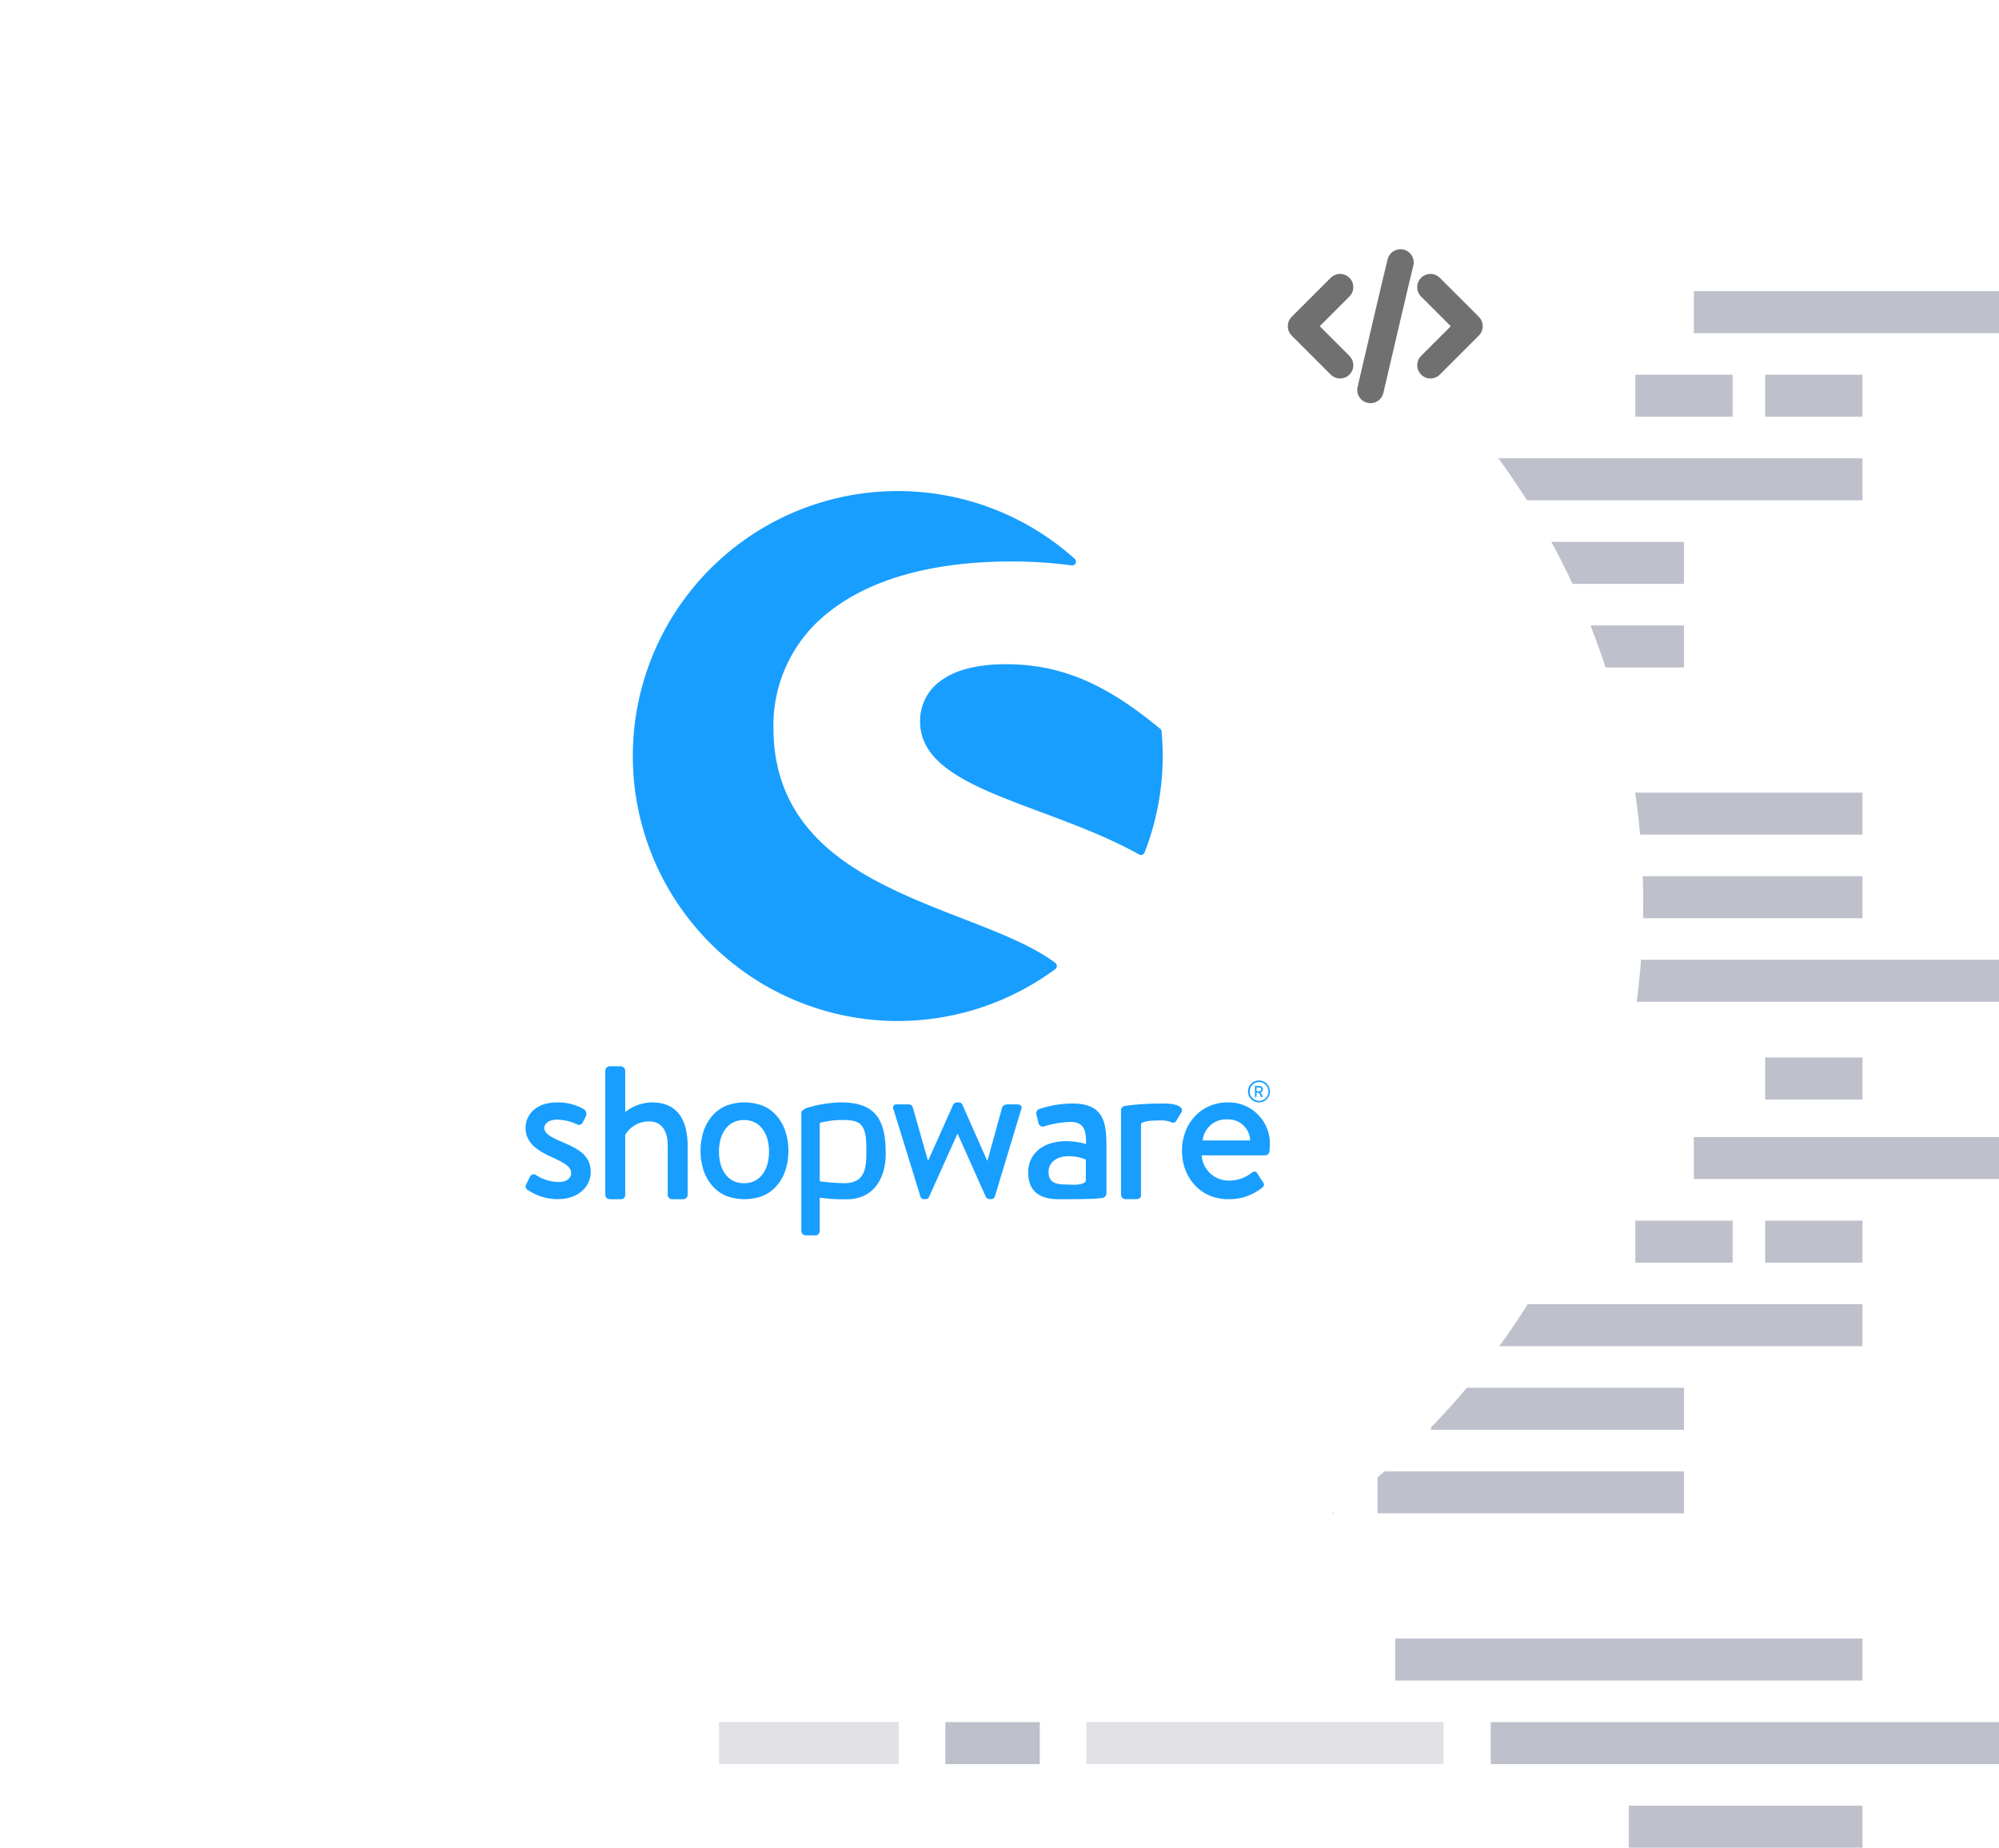 <?xml version="1.0" encoding="UTF-8"?>
<svg xmlns="http://www.w3.org/2000/svg" xmlns:xlink="http://www.w3.org/1999/xlink" width="453.18" height="418.849" viewBox="0 0 453.18 418.849">
  <defs>
    <filter id="Ellipse_3" x="0" y="0" width="407.021" height="409.336" filterUnits="userSpaceOnUse">
      <feOffset dy="3"></feOffset>
      <feGaussianBlur stdDeviation="11.5" result="blur"></feGaussianBlur>
      <feFlood flood-color="#000030" flood-opacity="0.231"></feFlood>
      <feComposite operator="in" in2="blur"></feComposite>
      <feComposite in="SourceGraphic"></feComposite>
    </filter>
    <filter id="Ellipse_5" x="247.814" y="10.921" width="132.557" height="132.048" filterUnits="userSpaceOnUse">
      <feOffset dy="3"></feOffset>
      <feGaussianBlur stdDeviation="11.5" result="blur-2"></feGaussianBlur>
      <feFlood flood-color="#000030" flood-opacity="0.231"></feFlood>
      <feComposite operator="in" in2="blur-2"></feComposite>
      <feComposite in="SourceGraphic"></feComposite>
    </filter>
  </defs>
  <g id="technologie_shopware" transform="translate(-1186.821 -731.5)">
    <g id="Gruppe_806" data-name="Gruppe 806" transform="translate(66.487 -23.309)">
      <g id="Gruppe_528" data-name="Gruppe 528" transform="translate(1237.273 820.806)">
        <g id="Gruppe_469" data-name="Gruppe 469" transform="translate(46.067 173.733)">
          <g id="Gruppe_491" data-name="Gruppe 491" transform="translate(0 0)">
            <rect id="Rechteck_56" data-name="Rechteck 56" width="52.964" height="9.521" transform="translate(206.255 169.598)" fill="#bec1cc"></rect>
            <rect id="Rechteck_57" data-name="Rechteck 57" width="115.218" height="9.521" transform="translate(174.955 150.652)" fill="#bec1cc"></rect>
            <rect id="Rechteck_58" data-name="Rechteck 58" width="21.405" height="9.521" transform="translate(51.312 150.652)" fill="#bec1cc"></rect>
            <rect id="Rechteck_59" data-name="Rechteck 59" width="40.754" height="9.521" transform="translate(0 150.652)" fill="#e1e1e6"></rect>
            <rect id="Rechteck_60" data-name="Rechteck 60" width="80.975" height="9.521" transform="translate(83.275 150.652)" fill="#e1e1e6"></rect>
            <rect id="Rechteck_61" data-name="Rechteck 61" width="105.929" height="9.521" transform="translate(153.29 131.705)" fill="#bec1cc"></rect>
            <rect id="Rechteck_63" data-name="Rechteck 63" width="69.478" height="9.521" transform="translate(149.277 93.811)" fill="#bec1cc"></rect>
            <rect id="Rechteck_64" data-name="Rechteck 64" width="89.794" height="9.521" transform="translate(49.601 93.811)" fill="#e1e1e6"></rect>
            <rect id="Rechteck_65" data-name="Rechteck 65" width="32.464" height="9.521" transform="translate(8.038 93.811)" fill="#e1e1e6"></rect>
            <rect id="Rechteck_72" data-name="Rechteck 72" width="32.464" height="9.521" transform="translate(123.162 36.971)" fill="#e1e1e6"></rect>
            <rect id="Rechteck_73" data-name="Rechteck 73" width="57.373" height="9.521" transform="translate(161.381 74.865)" fill="#bec1cc"></rect>
            <rect id="Rechteck_74" data-name="Rechteck 74" width="82.698" height="9.521" transform="translate(176.521 55.917)" fill="#bec1cc"></rect>
            <rect id="Rechteck_76" data-name="Rechteck 76" width="22.058" height="9.521" transform="translate(237.16 36.971)" fill="#bec1cc"></rect>
            <rect id="Rechteck_680" data-name="Rechteck 680" width="22.058" height="9.521" transform="translate(237.16)" fill="#bec1cc"></rect>
            <rect id="Rechteck_676" data-name="Rechteck 676" width="22.058" height="9.521" transform="translate(207.726 36.971)" fill="#bec1cc"></rect>
            <rect id="Rechteck_77" data-name="Rechteck 77" width="69.181" height="9.521" transform="translate(220.993 18.024)" fill="#bec1cc"></rect>
            <rect id="Rechteck_78" data-name="Rechteck 78" width="25.53" height="9.521" transform="translate(62.014 56.131)" fill="#bec1cc"></rect>
          </g>
        </g>
        <g id="Gruppe_490" data-name="Gruppe 490" transform="translate(0 0)">
          <rect id="Rechteck_56-2" data-name="Rechteck 56" width="161.001" height="9.521" transform="translate(175.24 151.574)" fill="#bec1cc"></rect>
          <rect id="Rechteck_57-2" data-name="Rechteck 57" width="84.264" height="9.521" transform="translate(221.022 132.628)" fill="#bec1cc"></rect>
          <rect id="Rechteck_58-2" data-name="Rechteck 58" width="21.405" height="9.521" transform="translate(51.596 132.628)" fill="#bec1cc"></rect>
          <rect id="Rechteck_59-2" data-name="Rechteck 59" width="40.754" height="9.521" transform="translate(0 132.628)" fill="#e1e1e6"></rect>
          <rect id="Rechteck_60-2" data-name="Rechteck 60" width="126.712" height="9.521" transform="translate(83.605 132.628)" fill="#e1e1e6"></rect>
          <rect id="Rechteck_61-2" data-name="Rechteck 61" width="105.929" height="9.521" transform="translate(199.357 113.681)" fill="#bec1cc"></rect>
          <rect id="Rechteck_63-2" data-name="Rechteck 63" width="69.478" height="9.521" transform="translate(195.344 75.787)" fill="#bec1cc"></rect>
          <rect id="Rechteck_64-2" data-name="Rechteck 64" width="89.794" height="9.521" transform="translate(95.669 75.787)" fill="#e1e1e6"></rect>
          <rect id="Rechteck_65-2" data-name="Rechteck 65" width="32.464" height="9.521" transform="translate(54.105 75.787)" fill="#e1e1e6"></rect>
          <rect id="Rechteck_72-2" data-name="Rechteck 72" width="32.464" height="9.521" transform="translate(169.23 18.947)" fill="#e1e1e6"></rect>
          <rect id="Rechteck_73-2" data-name="Rechteck 73" width="57.373" height="9.521" transform="translate(207.449 56.841)" fill="#bec1cc"></rect>
          <rect id="Rechteck_74-2" data-name="Rechteck 74" width="82.698" height="9.521" transform="translate(222.588 37.893)" fill="#bec1cc"></rect>
          <rect id="Rechteck_76-2" data-name="Rechteck 76" width="22.058" height="9.521" transform="translate(283.228 18.947)" fill="#bec1cc"></rect>
          <rect id="Rechteck_676-2" data-name="Rechteck 676" width="22.058" height="9.521" transform="translate(253.793 18.947)" fill="#bec1cc"></rect>
          <rect id="Rechteck_77-2" data-name="Rechteck 77" width="69.181" height="9.521" transform="translate(267.06 0)" fill="#bec1cc"></rect>
          <rect id="Rechteck_78-2" data-name="Rechteck 78" width="25.53" height="9.521" transform="translate(108.081 38.107)" fill="#bec1cc"></rect>
        </g>
      </g>
      <g id="Gruppe_472" data-name="Gruppe 472" transform="translate(1154.834 786.309)">
        <g id="Gruppe_468" data-name="Gruppe 468" transform="translate(0 0)">
          <g id="Gruppe_806-2" data-name="Gruppe 806">
            <g transform="matrix(1, 0, 0, 1, -34.5, -31.5)" filter="url(#Ellipse_3)">
              <ellipse id="Ellipse_3-2" data-name="Ellipse 3" cx="169.011" cy="170.168" rx="169.011" ry="170.168" transform="translate(34.5 31.5)" fill="#fff"></ellipse>
            </g>
            <g id="shopware_logo_blue-RGB_VER" transform="translate(53.223 48.37)">
              <g id="XMLID_985_" transform="translate(55.703 31.43)">
                <path id="XMLID_987_" d="M158.988,138.414c-5.224-3.931-12.918-6.914-21.063-10.073-9.7-3.763-20.689-8.023-28.941-14.585-9.346-7.442-13.9-16.826-13.9-28.7A32.475,32.475,0,0,1,107.874,58.7c9.377-7.381,23.587-11.289,41.087-11.289A101.385,101.385,0,0,1,162.7,48.3a.859.859,0,0,0,.688-1.491,60.065,60.065,0,1,0-4.405,93,.877.877,0,0,0,.352-.688A.836.836,0,0,0,158.988,138.414Z" transform="translate(-63.17 -31.43)" fill="#189eff"></path>
                <path id="XMLID_986_" d="M203.117,98.015a.874.874,0,0,0-.306-.589c-12.536-10.4-22.677-14.647-35-14.647-6.578,0-11.618,1.316-14.983,3.916a11.1,11.1,0,0,0-4.459,9.071c0,10.318,12.612,15.021,27.213,20.467,7.526,2.807,15.3,5.706,22.448,9.675a.9.9,0,0,0,.421.107.754.754,0,0,0,.291-.054.865.865,0,0,0,.512-.5,59.934,59.934,0,0,0,4.115-21.9C203.369,101.8,203.285,99.927,203.117,98.015Z" transform="translate(-83.206 -43.506)" fill="#189eff"></path>
              </g>
              <g id="XMLID_961_" transform="translate(31.419 161.841)">
                <g id="XMLID_983_" transform="translate(0 8.199)">
                  <path id="XMLID_984_" d="M39.458,221.509c-2.08-.91-3.786-1.729-3.786-3.09,0-.956,1.078-1.859,2.883-1.859a10.672,10.672,0,0,1,4.474,1.048.97.97,0,0,0,1.354-.405l.727-1.453a1.249,1.249,0,0,0-.451-1.545,11.639,11.639,0,0,0-6.1-1.545c-5.063,0-7.136,3.09-7.136,5.721,0,3.449,2.662,5.178,5.866,6.631,2.891,1.315,4.474,2.226,4.474,3.633,0,1.178-.994,2.042-2.753,2.042a9.7,9.7,0,0,1-5.2-1.545.919.919,0,0,0-1.354.275l-.948,1.95a.852.852,0,0,0,.359,1.086,12.089,12.089,0,0,0,6.868,2.134c4.658,0,7.457-2.86,7.457-6.134C46.189,224.553,43.3,223.146,39.458,221.509Z" transform="translate(-31.419 -212.66)" fill="#189eff"></path>
                </g>
                <path id="XMLID_980_" d="M197.089,234.411a1.122,1.122,0,0,0,1.055-1.1V222.655c0-5.453-.658-9.675-7.648-9.675a23.5,23.5,0,0,0-7.5,1.231.993.993,0,0,0-.711,1.277l.428,1.8a1.019,1.019,0,0,0,1.224.9,22.464,22.464,0,0,1,6.088-1.04c2.738,0,3.587,1.568,3.5,5.025a16.688,16.688,0,0,0-4.39-.665c-5.614,0-8.727,3.036-8.727,7.067,0,4.551,2.876,6.1,6.983,6.1,3.35,0,6.8-.038,8.23-.13Zm-3.618-3.862c-.658,1.094-3.021.818-5.048.772-2.264-.046-3.4-.849-3.4-2.792,0-2.279,1.935-3.6,4.482-3.6a9.835,9.835,0,0,1,3.962.757Z" transform="translate(-66.455 -204.536)" fill="#189eff"></path>
                <path id="XMLID_977_" d="M248.038,211.121a2.486,2.486,0,1,0-2.478-2.486A2.479,2.479,0,0,0,248.038,211.121Zm0-4.6a2.123,2.123,0,1,1-2.088,2.126A2.109,2.109,0,0,1,248.038,206.517Z" transform="translate(-81.779 -202.93)" fill="#189eff"></path>
                <path id="XMLID_974_" d="M247.679,210.276h.229a.069.069,0,0,0,.069-.069v-.918h.543l.467.941a.077.077,0,0,0,.077.046h.268c.061,0,.084-.054.061-.107l-.489-.91a.787.787,0,0,0,.528-.727.777.777,0,0,0-.78-.772h-.971a.069.069,0,0,0-.069.069v2.379A.074.074,0,0,0,247.679,210.276Zm.306-2.172h.635a.436.436,0,1,1,0,.872h-.635Z" transform="translate(-82.261 -203.309)" fill="#189eff"></path>
                <path id="XMLID_973_" d="M65.638,210.131a10.107,10.107,0,0,0-6.057,2.18v-9.369a1.076,1.076,0,0,0-.994-1H56.054a1.035,1.035,0,0,0-.994,1v28.13a1.009,1.009,0,0,0,.994,1H58.54a.962.962,0,0,0,1.04-1V217.489a6.223,6.223,0,0,1,5.469-3.044c2.715,0,4.161,2.042,4.161,5.5V231.08a1.009,1.009,0,0,0,.994,1h2.532a1.035,1.035,0,0,0,.994-1V220.036C73.73,214.307,71.557,210.131,65.638,210.131Z" transform="translate(-36.979 -201.94)" fill="#189eff"></path>
                <path id="XMLID_970_" d="M132.258,222.776c-.252-7.128-3.22-10.126-10.073-10.126A28.762,28.762,0,0,0,114.4,213.9c-.711.306-1.239.673-1.239,1.178v26.708a1.009,1.009,0,0,0,.994,1h2.1a.976.976,0,0,0,1.086-1v-7.549a37.673,37.673,0,0,0,6.593.359c4.834-.153,8.077-3.679,8.352-9.637C132.311,224.145,132.258,222.776,132.258,222.776Zm-4.367,2.172c-.092,4.038-1.262,5.828-4.65,6.012a49.776,49.776,0,0,1-5.629-.375c-.161-.054-.275-.122-.275-.275V217.476a.247.247,0,0,1,.214-.245,21.15,21.15,0,0,1,4.643-.6c4.122,0,5.576.612,5.713,5.851C127.906,223.182,127.906,224.153,127.891,224.948Z" transform="translate(-50.642 -204.459)" fill="#189eff"></path>
                <path id="XMLID_969_" d="M168.588,213.1h-1.9c-.543,0-1.308,0-1.583.635l-3.342,12.084h-.092l-5.606-12.673a.875.875,0,0,0-.9-.5h-.314a.949.949,0,0,0-.857.5l-5.652,12.627h-.092l-3.434-12.038a.927.927,0,0,0-.9-.635H141.2a.752.752,0,0,0-.727,1.178l6.1,19.756a.821.821,0,0,0,.857.543h.268a.786.786,0,0,0,.811-.5l6.417-14.264h.092l6.371,14.264a.967.967,0,0,0,.9.5h.184a.959.959,0,0,0,.948-.543l5.966-19.756C169.72,213.652,169.314,213.1,168.588,213.1Z" transform="translate(-57.037 -204.459)" fill="#189eff"></path>
                <path id="XMLID_968_" d="M217.829,212.98c-.107,0-.214.008-.321.015-.184-.008-.359-.015-.551-.015-1.086,0-2.126.031-3.1.084h0c-1.874.077-2.983.214-3.778.306,0,0-.5.046-1.094.122a1.224,1.224,0,0,0-.857.444.706.706,0,0,0-.191.5v19.228a1.009,1.009,0,0,0,.994,1h2.08c.857,0,1.446-.092,1.446-1v-13h0v-2.983c0-.122.2-.283.306-.344.512-.306,1.736-.528,4.2-.528.237,0,.4,0,.574.008a6.191,6.191,0,0,1,1.751.4.9.9,0,0,0,1.27-.5l1.086-1.782C222.3,213.523,219.818,212.98,217.829,212.98Z" transform="translate(-72.931 -204.536)" fill="#189eff"></path>
                <path id="XMLID_965_" d="M236.384,212.65c-6.287,0-10.394,5.04-10.394,10.945,0,6,4.115,10.991,10.44,10.991a11.9,11.9,0,0,0,7.732-2.593c.635-.543.451-.956.092-1.407l-1.224-1.9c-.359-.543-.765-.405-1.224-.092a8.082,8.082,0,0,1-5.109,1.774,6.117,6.117,0,0,1-6.241-5.721h14.417a.981.981,0,0,0,.948-.91c.046-.359.092-1.086.092-1.453A9.316,9.316,0,0,0,236.384,212.65Zm-5.7,8.627a5.312,5.312,0,0,1,5.606-4.773,4.946,4.946,0,0,1,5.155,4.773Z" transform="translate(-77.176 -204.459)" fill="#189eff"></path>
                <path id="XMLID_962_" d="M102.51,219.136a10.357,10.357,0,0,0-1.981-3.472,8.8,8.8,0,0,0-3.044-2.233,11.877,11.877,0,0,0-8.467,0,8.614,8.614,0,0,0-3.044,2.233,10.3,10.3,0,0,0-1.981,3.472,14.675,14.675,0,0,0,0,8.979,10.435,10.435,0,0,0,1.981,3.457,8.8,8.8,0,0,0,3.044,2.233,11.876,11.876,0,0,0,8.467,0,8.682,8.682,0,0,0,3.044-2.233,10.3,10.3,0,0,0,1.981-3.457,14.675,14.675,0,0,0,0-8.979Zm-9.369,11.84c-3.771,0-5.667-3.212-5.667-7.166s1.9-7.166,5.667-7.166,5.675,3.212,5.675,7.166S96.912,230.975,93.141,230.975Z" transform="translate(-43.618 -204.459)" fill="#189eff"></path>
              </g>
            </g>
          </g>
        </g>
        <g id="Gruppe_470" data-name="Gruppe 470" transform="translate(247.814 10.921)">
          <g transform="matrix(1, 0, 0, 1, -282.31, -42.42)" filter="url(#Ellipse_5)">
            <ellipse id="Ellipse_5-2" data-name="Ellipse 5" cx="31.778" cy="31.524" rx="31.778" ry="31.524" transform="translate(282.31 42.42)" fill="#fff"></ellipse>
          </g>
          <g id="Gruppe_51" data-name="Gruppe 51" transform="translate(12.636 17.075)">
            <path id="Pfad_90" data-name="Pfad 90" d="M3620.81,1655.046l8.853,8.853-8.853,8.853" transform="translate(-3591.473 -1649.449)" fill="none" stroke="#707070" stroke-linecap="round" stroke-linejoin="round" stroke-width="6"></path>
            <path id="Pfad_91" data-name="Pfad 91" d="M0,0,8.853,8.853,0,17.706" transform="translate(8.853 23.302) rotate(180)" fill="none" stroke="#707070" stroke-linecap="round" stroke-linejoin="round" stroke-width="6"></path>
            <path id="Pfad_92" data-name="Pfad 92" d="M3654.85,1626c-.325,1.073-6.8,28.9-6.8,28.9" transform="translate(-3632.306 -1626)" fill="none" stroke="#707070" stroke-linecap="round" stroke-width="6"></path>
          </g>
        </g>
      </g>
    </g>
  </g>
</svg>

